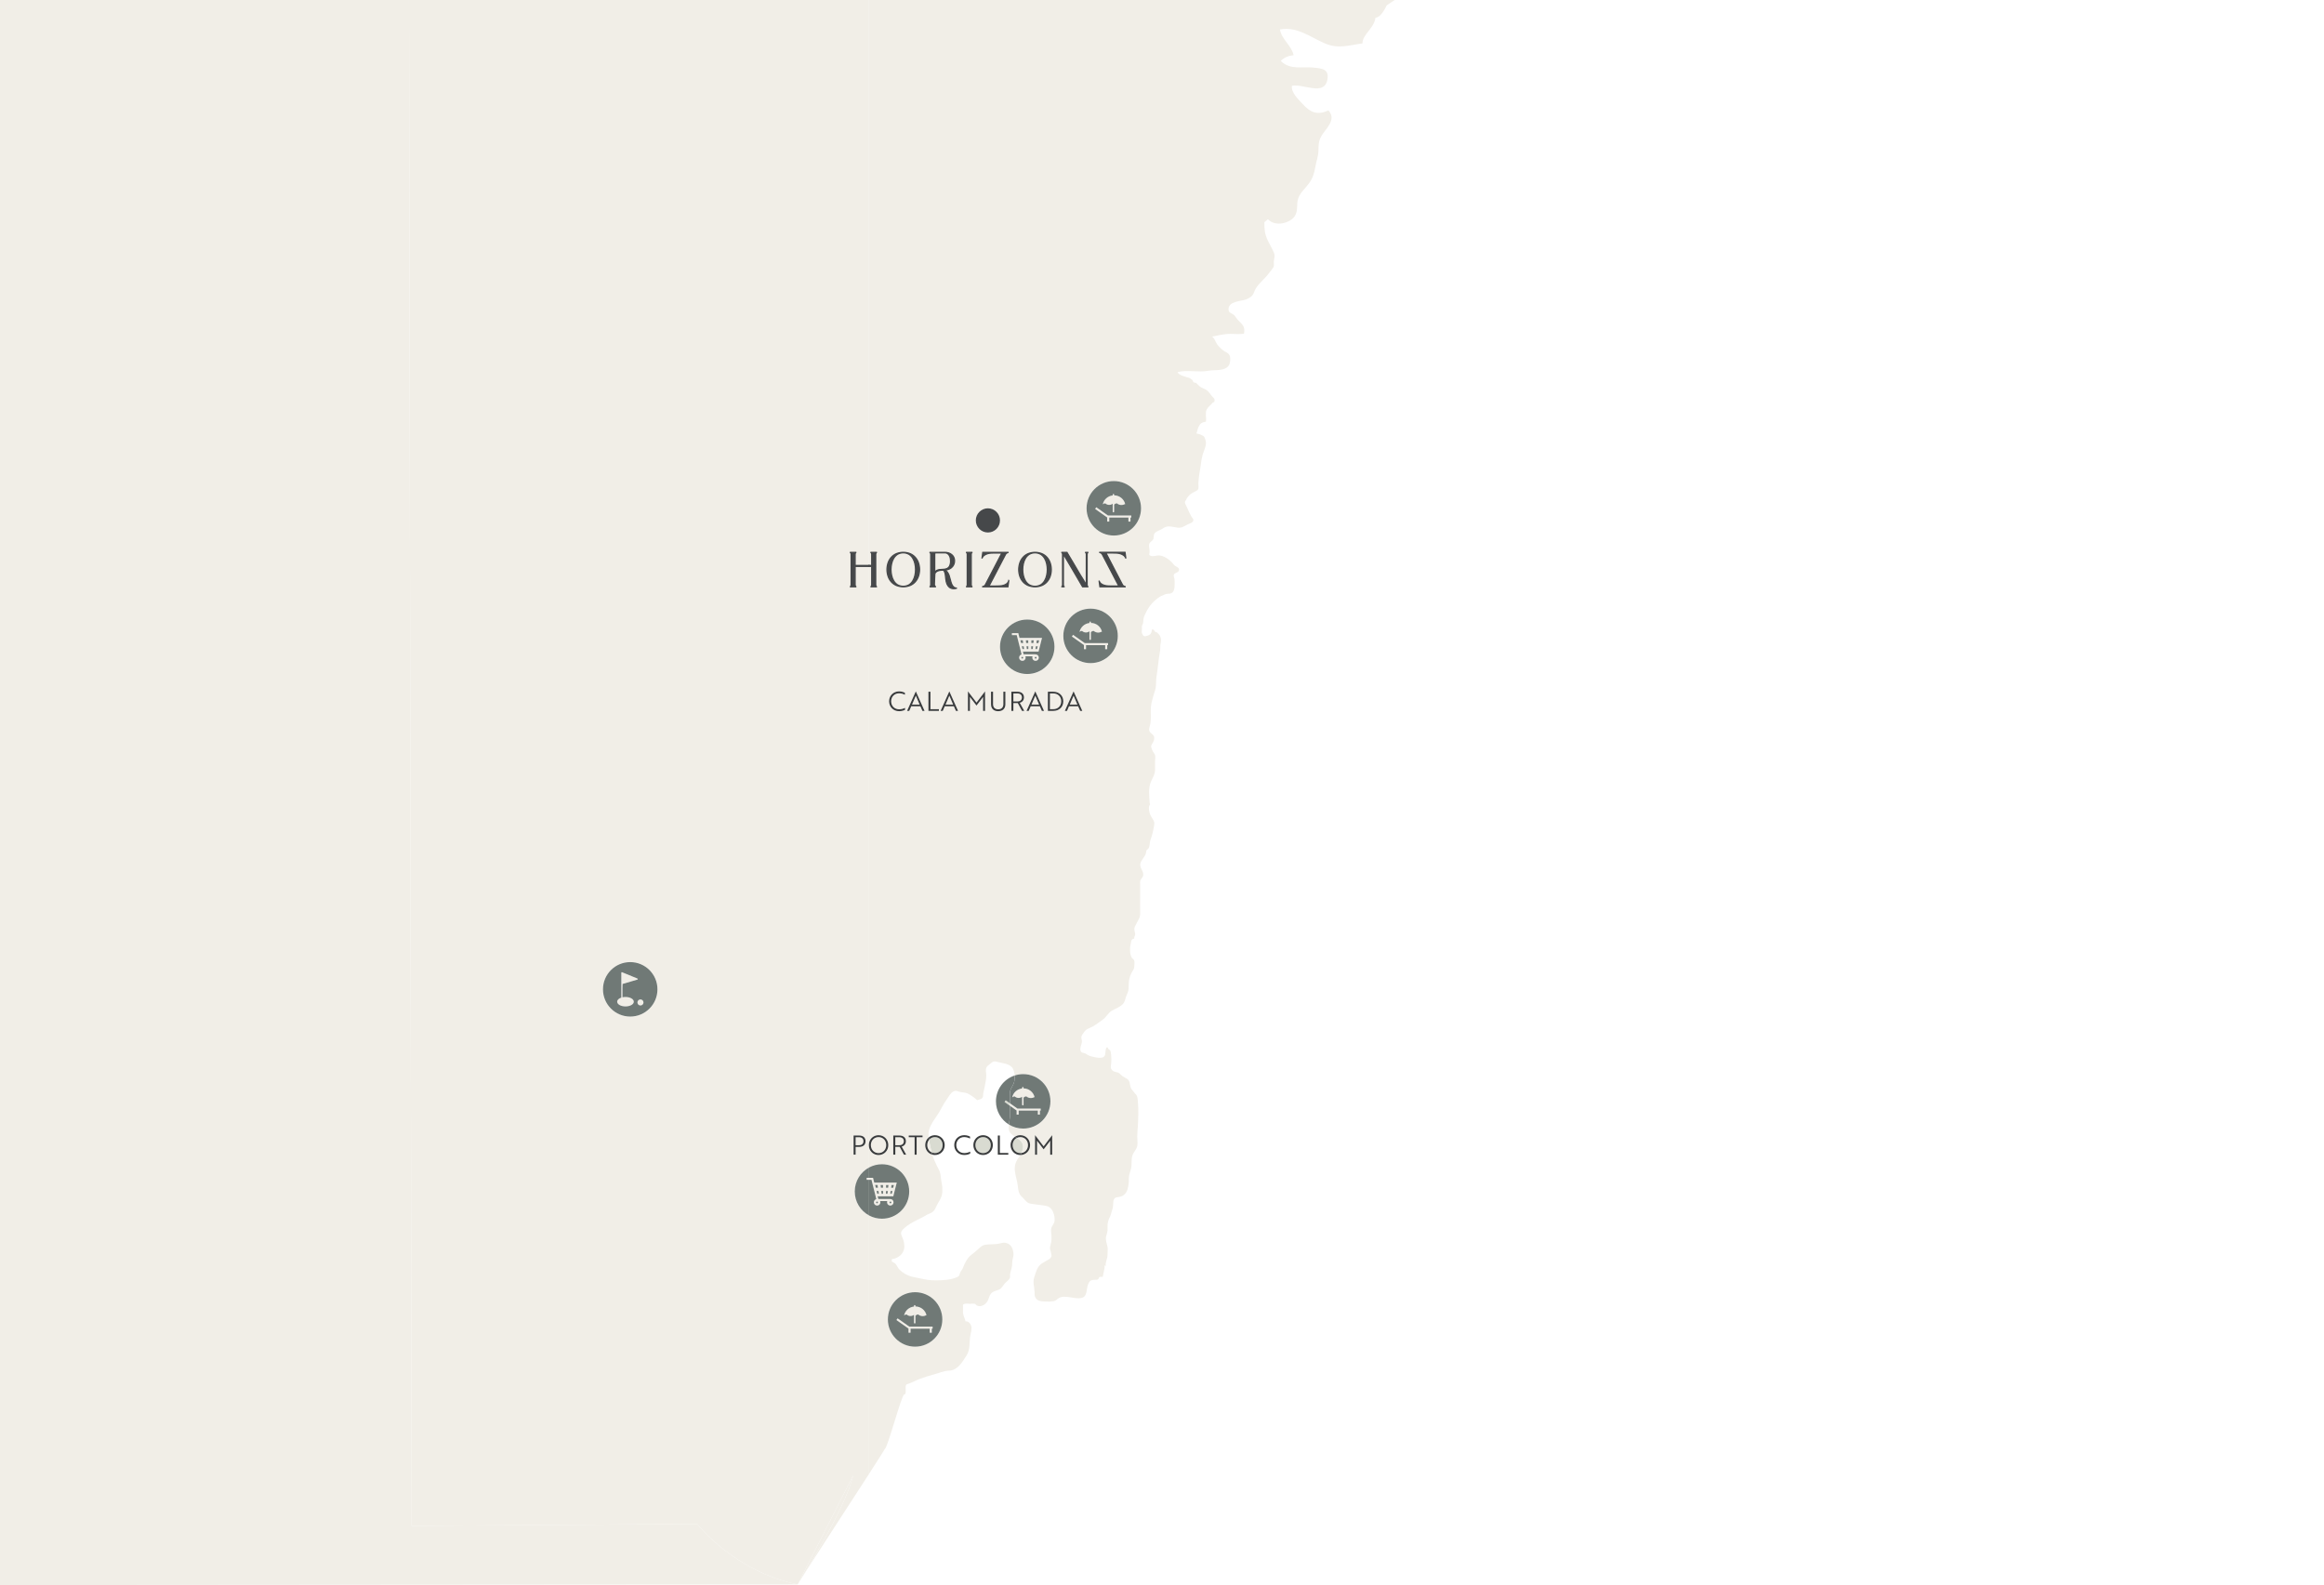 <?xml version="1.0" encoding="UTF-8"?><svg id="a" xmlns="http://www.w3.org/2000/svg" viewBox="0 0 1920 1309.5"><defs><style>.b{fill:#f1eee7;}.c,.d{fill:#46484a;}.e{fill:#d9dbd1;}.f{fill:none;}.g{fill:#393b3c;}.d{stroke:#46484a;}.h{fill:#707976;}</style></defs><rect class="f" width="1920" height="1309.5"/><path class="e" d="m829.91,910.39l4.5,3.18c-.02-.7-.04-1.4-.05-2.1l-3.47-2.46-.97,1.38Z"/><path class="e" d="m836.6,946.02c0,3.76,2.68,6.62,6.36,6.62.31,0,.61-.03.91-.07.58-1.13,1.05-2.29,1.26-3.45.84-4.69-1.79-6.96-5.01-9.08-2.14,1.05-3.52,3.28-3.52,5.97Z"/><path class="e" d="m805.85,946.02c0,3.76,2.68,6.62,6.36,6.62s6.34-2.86,6.34-6.62-2.64-6.62-6.34-6.62-6.36,2.86-6.36,6.62Z"/><path class="e" d="m778.77,946.02c0-3.76-2.64-6.62-6.34-6.62-2.04,0-3.77.88-4.91,2.31.47,3.15,1.25,6.37,1.85,9.14.1.4.23.8.34,1.2.81.38,1.73.59,2.72.59,3.7,0,6.34-2.86,6.34-6.62Z"/><path class="b" d="m659.2,1308.61c-.12.22-.2.35-.2.39l.2-.39Z"/><path class="b" d="m576,1259l-235.94,1.6L337.9,0H0v1309.5l659-.5c-53-11-83-50-83-50Z"/><path class="b" d="m919.28,416.13v6.58c0,.33.26.59.59.59s.59-.26.59-.59v-5.77c.56-.7,1.4-1.11,2.3-1.11,1.85,1.58,4.49,1.81,6.59.59.1.07.2.16.29.24-.92-4.33-4.75-7.43-9.18-7.43v-.59c0-.33-.26-.59-.59-.59s-.59.26-.59.59v.66h0c-4.04.41-7.35,3.38-8.21,7.35.56-.53,1.3-.83,2.07-.83,1.69,1.6,4.29,1.73,6.14.31Z"/><polygon class="b" points="905.74 419.06 904.76 420.43 914.74 427.49 914.74 430.9 916.43 430.9 916.43 427.58 932.27 427.58 932.27 430.9 933.95 430.9 933.95 427.58 934.64 427.58 934.64 425.9 915.4 425.9 905.74 419.06"/><polygon class="b" points="886.54 524.46 885.56 525.84 895.54 532.9 895.54 536.31 897.23 536.31 897.23 532.98 913.07 532.98 913.07 536.31 914.75 536.31 914.75 532.98 915.44 532.98 915.44 531.3 896.2 531.3 886.54 524.46"/><path class="b" d="m900.08,521.53v6.58c0,.33.26.59.59.59s.59-.26.59-.59v-5.77c.56-.7,1.4-1.11,2.3-1.11,1.85,1.58,4.49,1.81,6.59.59.1.07.2.16.29.24-.92-4.33-4.75-7.43-9.18-7.43v-.59c0-.33-.26-.59-.59-.59s-.59.26-.59.59v.66h0c-4.04.41-7.35,3.38-8.21,7.35.56-.53,1.3-.83,2.07-.83,1.69,1.6,4.29,1.73,6.14.31Z"/><path class="b" d="m847.2,479.85c.78,1.31,1.84,2.43,3.11,3.27,2.95,1.69,6.58,1.69,9.54,0,1.27-.84,2.34-1.96,3.12-3.27.81-1.38,1.4-2.89,1.73-4.46.72-3.19.72-6.5,0-9.69-.33-1.57-.92-3.08-1.73-4.46-.78-1.31-1.84-2.43-3.12-3.27-2.95-1.69-6.58-1.69-9.54,0-1.27.84-2.34,1.96-3.11,3.27-.82,1.38-1.4,2.89-1.73,4.46-.72,3.19-.72,6.5,0,9.69.33,1.57.91,3.08,1.73,4.46Z"/><path class="b" d="m870.08,572.87h-2.68v13.03h2.79c3.72,0,6.56-2.53,6.56-6.51s-2.86-6.51-6.67-6.51Z"/><path class="b" d="m839.89,917.45v3.41h1.69v-3.32h15.84v3.32h1.69v-3.32h.69v-1.68s-19.24,0-19.24,0l-6.19-4.38c.02.7.03,1.4.05,2.1l5.48,3.88Z"/><path class="b" d="m841.27,523.08h-5.27v1.62h4.01l3.99,15.96c-1.37.34-2.24,1.69-2,3.08.26,1.46,1.66,2.44,3.12,2.18.65-.11,1.24-.47,1.64-1,.6-.76.74-1.79.37-2.69h5.9c-.07.24-.12.48-.15.72-.03.25-.02.5.01.75.21,1.33,1.38,2.3,2.73,2.26,1.48-.04,2.65-1.28,2.61-2.76-.04-1.48-1.28-2.65-2.76-2.61h-9.82l-.57-2.29h12.94c.02-.08.05-.14.06-.2.75-3,1.5-5.99,2.25-8.99.17-.68.35-1.36.53-2.04v-.09s-18.61,0-18.61,0l-.98-3.9Zm14.35,19.57c.42,0,.75.34.75.75h0c0,.42-.34.76-.76.75,0,0,0,0,0,0h0s0,0,0,0c-.41,0-.75-.34-.75-.75,0-.42.34-.75.75-.75Zm-10.29.75h0c-.02.4-.34.72-.73.73-.42.01-.76-.31-.78-.73h0c0-.42.34-.76.76-.75.42,0,.75.34.75.76Zm11.19-14.41h1.98l-.32,1.26c-.08.3-.15.6-.23.9-.01.05-.07.12-.11.12-.53,0-1.06,0-1.61,0l.28-2.29Zm-.85,5.77c.03-.24.06-.48.1-.72,0-.05.05-.1.1-.11.48,0,.96,0,1.46,0l-.18.73c-.12.47-.24.95-.35,1.42v.02s0,0,0,0c-.02.09-.1.14-.19.12h-1.12c.06-.5.12-.98.18-1.46Zm-3.62-5.77h1.99l-.29,2.28h-1.7v-2.28Zm-.11,4.95h1.55c-.05.38-.09.76-.14,1.13-.04.34-.08.67-.13,1.01,0,.05-.07.14-.1.14-.39,0-.78,0-1.18,0v-2.29Zm-2.35,2.28h-1.26l-.29-2.28h1.55v2.28Zm-2.05-7.23h1.97v2.27s-.09.01-.14.01h-1.43c-.08,0-.14,0-.15-.11-.08-.71-.17-1.42-.26-2.13,0-.02,0-.03.01-.04Zm-1.49,7.24h-.67c-.13,0-.27,0-.4,0-.17.02-.25-.04-.29-.22-.15-.64-.32-1.28-.48-1.92-.01-.05-.02-.09-.02-.15h1.57l.29,2.29Zm-2.2-7.25c.35,0,.69,0,1.04,0,.05,0,.14.05.14.09.1.72.18,1.45.28,2.19h-1.72s-.57-2.28-.57-2.28h.84Z"/><path class="b" d="m883.8,582.09h6.29c-1.14-2.62-2.13-4.91-3.15-7.39-1.01,2.49-2,4.77-3.15,7.39Z"/><path class="b" d="m781.15,582.09h6.29c-1.14-2.62-2.13-4.91-3.15-7.39-1.01,2.49-2,4.77-3.15,7.39Z"/><path class="b" d="m845.13,949.12c-.2,1.16-.67,2.32-1.26,3.45,3.21-.43,5.43-3.11,5.43-6.56,0-3.76-2.64-6.62-6.34-6.62-1.04,0-2,.24-2.84.65,3.21,2.12,5.84,4.38,5.01,9.08Z"/><path class="b" d="m767.52,941.7c-.91,1.14-1.45,2.64-1.45,4.31,0,2.75,1.44,5.01,3.64,6.03-.11-.4-.24-.8-.34-1.2-.6-2.77-1.38-5.99-1.85-9.14Z"/><path class="b" d="m845.61,899.17v-.59c0-.33-.26-.59-.59-.59s-.59.26-.59.59v.66h0c-4.04.41-7.35,3.38-8.21,7.35.56-.53,1.3-.83,2.07-.83,1.69,1.6,4.29,1.73,6.14.31v6.58c0,.33.26.59.59.59s.59-.26.59-.59v-5.77c.56-.7,1.4-1.11,2.3-1.11,1.85,1.58,4.49,1.81,6.59.59.1.07.2.16.29.24-.92-4.33-4.75-7.43-9.18-7.43Z"/><path class="b" d="m723.99,990.65c-1.37.34-2.24,1.69-2,3.08.26,1.46,1.66,2.44,3.12,2.18.65-.11,1.24-.47,1.64-1,.6-.76.74-1.79.37-2.69h5.9c-.07.24-.12.48-.15.72-.03.25-.02.5.01.75.21,1.33,1.38,2.3,2.73,2.26,1.48-.04,2.65-1.28,2.61-2.76-.04-1.48-1.28-2.65-2.76-2.61h-9.82l-.57-2.29h12.94c.02-.08.05-.14.06-.2.75-3,1.5-5.99,2.25-8.99.17-.68.35-1.36.53-2.04v-.09s-18.61,0-18.61,0l-.98-3.9h-3.27v1.62h2l3.99,15.96Zm11.63,1.99c.42,0,.75.34.75.75h0c0,.42-.34.76-.76.75,0,0,0,0,0,0h0s0,0,0,0c-.41,0-.75-.34-.75-.75,0-.42.34-.75.75-.75Zm-10.29.75h0c-.02.4-.34.72-.73.73-.42.01-.76-.31-.78-.73h0c0-.42.34-.76.76-.75.42,0,.75.34.75.76Zm11.19-14.41h1.98l-.32,1.26c-.08.3-.15.6-.23.9-.01.05-.07.12-.11.12-.53,0-1.06,0-1.61,0l.28-2.29Zm-.85,5.77c.03-.24.06-.48.1-.72,0-.05.05-.1.1-.11.48,0,.96,0,1.46,0l-.18.73c-.12.47-.24.95-.35,1.42v.02s0,0,0,0c-.02.09-.1.14-.19.12h-1.12c.06-.5.12-.98.18-1.46Zm-3.62-5.77h1.99l-.29,2.28h-1.7v-2.28Zm-.11,4.95h1.55c-.05.38-.09.76-.14,1.13-.04.34-.08.67-.13,1.01,0,.05-.07.14-.1.14-.39,0-.78,0-1.18,0v-2.29Zm-2.35,2.28h-1.26l-.29-2.28h1.55v2.28Zm-2.05-7.23h1.97v2.27s-.09.01-.14.01h-1.43c-.08,0-.14,0-.15-.11-.08-.71-.17-1.42-.26-2.13,0-.02,0-.03.01-.04Zm-1.49,7.24h-.67c-.13,0-.27,0-.4,0-.17.02-.25-.04-.29-.22-.15-.64-.32-1.28-.48-1.92-.01-.05-.02-.09-.02-.15h1.57l.29,2.29Zm-2.2-7.25c.35,0,.69,0,1.04,0,.05,0,.14.05.14.09.1.72.18,1.45.28,2.19h-1.72s-.57-2.28-.57-2.28h.84Z"/><path class="b" d="m725.83,952.64c3.7,0,6.34-2.86,6.34-6.62s-2.64-6.62-6.34-6.62-6.36,2.86-6.36,6.62,2.68,6.62,6.36,6.62Z"/><path class="b" d="m844.27,576.17c0-2.05-1.41-3.3-3.76-3.3h-3.28v6.6h3.39c2.29,0,3.65-1.23,3.65-3.3Z"/><path class="b" d="m852.17,582.09h6.29c-1.14-2.62-2.13-4.91-3.15-7.39-1.01,2.49-2,4.77-3.15,7.39Z"/><polygon class="b" points="750.59 1101.02 752.28 1101.02 752.28 1097.7 768.11 1097.7 768.11 1101.02 769.8 1101.02 769.8 1097.7 770.49 1097.7 770.49 1096.01 751.25 1096.01 741.59 1089.17 740.61 1090.55 750.59 1097.61 750.59 1101.02"/><path class="b" d="m753.48,582.09h6.29c-1.14-2.62-2.13-4.91-3.15-7.39-1.01,2.49-2,4.77-3.15,7.39Z"/><path class="b" d="m782.28,469.73c.93-.41,1.7-1.11,2.19-2,.66-1.38.95-2.9.85-4.42,0-.75-.08-1.5-.23-2.23-.15-.76-.42-1.48-.81-2.15-.36-.64-.86-1.19-1.46-1.61-.65-.43-1.42-.64-2.19-.62h-8.07c-.21.38-.32.8-.31,1.23v15.69c.14-.96.7-1.81,1.54-2.31.8-.42,1.68-.68,2.58-.77.95-.1,1.95-.17,3-.19,1-.02,2-.22,2.92-.61Z"/><path class="b" d="m738.36,479.85c.78,1.31,1.84,2.43,3.11,3.27,2.95,1.69,6.58,1.69,9.54,0,1.27-.84,2.34-1.95,3.11-3.27.81-1.38,1.4-2.89,1.73-4.46.72-3.19.72-6.5,0-9.69-.33-1.57-.92-3.08-1.73-4.46-.78-1.31-1.84-2.43-3.11-3.27-2.95-1.69-6.58-1.69-9.54,0-1.27.84-2.34,1.96-3.11,3.27-.82,1.38-1.4,2.89-1.73,4.46-.72,3.19-.72,6.5,0,9.69.33,1.57.92,3.08,1.73,4.46Z"/><path class="b" d="m746.71,942.8c0-2.05-1.41-3.3-3.76-3.3h-3.28v6.6h3.39c2.29,0,3.65-1.23,3.65-3.3Z"/><path class="b" d="m755.13,1086.24v6.58c0,.33.26.59.59.59s.59-.26.59-.59v-5.77c.56-.7,1.4-1.11,2.3-1.11,1.85,1.58,4.49,1.81,6.59.59.1.07.2.16.29.24-.92-4.33-4.75-7.43-9.18-7.43v-.59c0-.33-.26-.59-.59-.59s-.59.26-.59.59v.67h0c-4.04.41-7.35,3.38-8.21,7.35.56-.53,1.3-.83,2.07-.83,1.69,1.6,4.29,1.73,6.14.31Z"/><path class="b" d="m718,0v467.16h2.17v-9.23c0-.35-.08-.69-.23-1-.15-.31-.43-.53-.77-.62h5.31c-.35.06-.66.29-.81.62-.13.32-.2.66-.19,1v25.23c0,.34.06.68.19,1,.15.33.45.56.81.61h-5.31c.35-.06.66-.29.81-.61.13-.32.2-.66.19-1v-15.23h-2.17v476.19c.82-3.61,3.92-6.29,7.83-6.29,4.55,0,8.05,3.61,8.05,8.19s-3.45,8.18-8.05,8.18c-3.91,0-7.02-2.63-7.83-6.26v16.57c3.17-1.71,6.8-2.68,10.66-2.68,12.43,0,22.5,10.07,22.5,22.5s-10.07,22.5-22.5,22.5c-3.86,0-7.48-.97-10.66-2.68v213.44c7.7-11.94,12.99-20.25,13-20.59,2.23-.35,13.79-44.79,16.07-44.98,2.7-.23-.34-7.72,2.29-8.44,3.45-.95,6.57-2.91,9.91-4.18,4.02-1.54,8.11-2.85,12.28-3.92,4.16-1.06,8.12-3.02,12.39-3.11,7.1-.15,11.02-6.94,14.61-12.58,3.19-5.01,2.12-10.82,3.09-16.34.44-2.52,1.41-5.24.77-7.94-.43-1.79-2.28-4.18-4.71-3.86-.6-2.81-2.12-4.85-2.09-7.74.01-1.27,0-2.54,0-3.81.01-2.17-.45-2.4,1.51-2.99,1.11-.34,3,.06,4.23.04,1.23-.16,2.48-.19,3.72-.1,1.04.31,1.32,1.24,2.19,1.6,3.71,1.52,7.69-1.28,9.1-4.76.91-2.24,1.35-4.74,3.53-6.27,1.97-1.38,4.99-1.54,6.83-3.07,1.49-1.23,2.39-3.26,3.82-4.69,1.08-1.08,3.15-2.54,3.76-4.01.41-1,.03-2.54.25-3.62.72-3.47,1.78-5.22,1.72-9.02-.04-2.75,1.26-4.97,1.02-7.66-.4-4.36-2.11-8.11-6.93-8.87-1.68-.27-4.54.76-5.91.94-3.34.46-6.77.25-10.09.68-1.77.22-3.41,1.03-4.66,2.3-2.48,2.06-4.74,4.29-7.35,6.2-3.08,2.26-5.65,7.3-6.74,10.57-.5,1.48-1.59,2.32-2.26,3.82-.91,2.05-.26,2.68-2.17,3.66-5,2.54-12.08,2.92-17.68,2.91-2.53.05-5.07-.12-7.57-.49-4.41-.73-8.56-1.72-12.83-2.61-3.7-1.01-7.08-2.94-9.82-5.61-1.39-1.38-1.96-2.96-3-4.42-.85-1.2-1.48-1.24-2.65-1.96-.29-.18-.59-.35-.88-.52.03-1.17.06-1.86.07-1.95,2.81-.24,5.44-1.47,7.43-3.47,2.13-2.2,3.17-5.23,2.83-8.27-.14-3.03-1.26-5.33-2.35-8.1-1.01-2.58.62-4.2,2.69-6.02,5.56-4.89,12.68-7.21,18.75-10.96,1-.51,2.02-.96,3.07-1.35,3.31-1.58,3.88-5.06,5.67-8.02,2.22-3.68,3.62-5.96,3.62-10.33.1-2.11-.07-4.23-.51-6.3-.66-2.64-.65-5.15-1.16-7.78-.47-2.46-1.93-4.47-2.95-6.69-1.46-2.89-2.69-5.9-3.66-8.99-3.45-.94-5.86-4.06-5.86-7.89,0-2.56,1.11-4.83,2.89-6.33-.11-1.11-.17-2.21-.15-3.24.09-4.34,2.99-9.09,5.46-12.55,2.27-3.16,4.28-6.49,6.03-9.96,1.01-1.91,2.16-3.74,3.43-5.48,1.5-2.19,3.14-5.46,5.61-6.74,2.31-1.19,3.19-.11,5.6.39,2.92.61,4.9.32,7.44,1.94,2.37,1.36,4.58,2.99,6.58,4.85,1.32-.47,3.45-.76,4.36-1.92.79-1,.48-2.78.69-3.94.23-1.31.68-2.54.89-3.86.58-3.55,1.71-7.35,1.62-10.97-.05-1.9-.69-3.88-.09-5.77.56-1.76,1.81-2.32,3.14-3.45,2.94-2.49,3.18-2.51,7.06-1.51,3.56.92,8.07,1.23,10.86,3.98,1.53,1.51,2.26,4.31,2.43,7.07,2.23-.74,4.62-1.15,7.1-1.15,12.43,0,22.5,10.07,22.5,22.5s-10.07,22.5-22.5,22.5c-4.33,0-8.37-1.23-11.8-3.34-.12,1.18-.18,2.37-.09,3.62.19,2.49,1.62,4.05,3.75,5.48.48.33.97.64,1.45.95,1.24-.79,2.71-1.25,4.33-1.25,4.55,0,8.05,3.61,8.05,8.19s-3.45,8.18-8.05,8.18c0,0,0,0-.01,0-.64,1.03-1.32,2.02-1.93,2.91-2.11,2.93-3.03,6.55-2.57,10.12.34,3.93,1.77,7.67,2.27,11.57.31,2.41.49,5.01,1.49,7.27.72,1.62,1.97,2.54,3.17,3.76.96,1.14,1.98,2.22,3.06,3.24,2.08,1.6,4.37,1.45,6.8,1.87,1.62.28,3.24.35,4.9.62s4.55.55,5.95,1.22c3.73,1.81,5.37,7.3,5.18,11.31-.17,3.52-3.06,4.72-2.95,8.36.09,3.34.71,6.25.12,9.71-.26,1.52-1.08,3.68-1.02,5.13.06,1.33.81,2.53.91,3.92.06.8.19,1.58.39,2.36-.35,1.3-1.25,2.37-2.46,2.95-1.85,1.21-3.96,2.14-5.76,3.4-3.62,2.52-4.71,7.02-6.04,11.14-1.41,4.4.06,7.83.24,12.1.08,2.06-.2,3.47.95,5.21,1.64,2.5,4.39,2.72,7.52,2.82,2.43.2,4.88.12,7.3-.24,2.33-.49,2.68-1.78,4.54-2.73,5.37-2.74,12.88,1.43,18.67-.02,4.96-1.23,3.56-7.62,5.36-11.47,1.04-2.22,1.33-2.92,4.15-3.4,2.22-.38,4.18.78,4.78-2.06.24-.08.45-.23.61-.44h2.46l1.47-7.36v-2.45c.27.73.62.94,1.04.64-.52-2.99,1.44-5.84,1.41-8.87-.03-2.06.37-4.48.04-6.49-.51-3.02-1.93-5.8-1.18-9,.53-1.56.92-3.16,1.18-4.78.15-2.26-.26-4.59.32-6.82.25-1.11.6-2.2,1.04-3.25.62-1.02,1.09-2.12,1.4-3.26.39-1.71,1.05-3.36,1.5-5.06.61-2.29.04-5.19.99-7.25.71-1.54,1.69-1.65,3.51-1.94,2.11-.34,3.42-.61,5.05-2.05,2.66-2.34,3.12-5.66,3.6-9.04.29-2.07,0-4.17.34-6.23.34-2.11,1.18-4.13,1.66-6.2.82-3.55.03-7.16,1.08-10.7.86-2.92,3.6-5.18,4.09-8.19.39-2.4-.04-5.43-.05-7.83-.01-2.58.3-5.06.45-7.63.39-6.96.75-14.05.07-20.86-.05-1.3-.2-2.6-.46-3.88-.52-1.83-1-1.9-2.1-3.22-.69-.83-1.08-1.52-1.9-2.38-1.96-2.09-1.76-3.81-2.35-6.34-.76-3.22-3.19-3.58-5.51-5.09-1.21-.79-2.21-2.15-3.41-2.87-1.6-.95-3.43-.64-4.96-1.86-2.36-1.87-1.63-3.5-1.4-5.91.27-2.47.27-4.96-.02-7.42-.05-1.18-.29-2.35-.7-3.46-.2-.37-1.07-.59-1.31-.9-.46-.61-.79-1.26-1.19-1.9-2.05,1.22-.98,5.34-2.16,7.28-1.83,3.01-8.15,1.05-10.83.49-1.69-.42-3.28-1.18-4.67-2.23-.91-.57-3.07-.73-3.64-1.3-2.1-2.09,0-5.91.37-8.23.23-1.51-.58-2.85-.43-4.31s1.22-2.49,1.96-3.67c2.1-3.32,4.53-3.33,7.75-5.19,2.78-1.6,5.44-3.69,8.06-5.57,2.83-2.03,4.21-5.29,7.15-7.13,3.19-2,7.82-3.34,10.14-6.61.75-1.42,1.3-2.93,1.63-4.5.54-1.92,1.76-3.89,2.11-5.78.45-2.41.2-4.92.44-7.36.38-3.1,1.43-6.08,3.09-8.73.89-1.48,1.22-1.87,1.33-3.52.09-1.39.51-4.06-.11-5.36-.42-.89-1.45-1.35-1.99-2.21-.97-1.9-1.42-4.02-1.33-6.15-.08-1.99.16-3.97.69-5.89.37-1.32.06-2.07,1.11-3.01.44-.4,1.18-.3,1.57-.75.28-.31-.05-.88.14-1.27.77-1.62.92-2.06.47-3.66-.68-2.41-.71-3.87.66-6.14,1.06-1.74,1.59-3.33,2.61-5.02.81-1.46,1.19-3.12,1.08-4.79-.09-5.13,0-10.27,0-15.39,0-2.8.06-5.61,0-8.41-.1-.91-.09-1.82.03-2.73.33-1.57,1.53-2.34,2.15-3.67,1.75-3.74-2.75-6.81-2.06-10.48.6-3.22,3.62-5.54,4.59-8.61.09-.81.23-1.61.43-2.4.43-.93,1.21-1.02,1.72-1.77,1.17-1.74.94-4.8,1.61-6.9,1.3-3.58,2.26-7.27,2.88-11.03.26-2.03.78-3.25-.31-5.25-1.11-2.03-2.6-3.76-3.2-6.06-.42-1.61-.91-4.16-.42-5.81.12-.42.68-.95.73-1.32.09-.62-.28-.79-.31-1.37-.3-6.12-1.34-12.02,1.3-17.9,1.4-3.13,3.12-5.6,3.16-9.08.02-2.35,0-4.71,0-7.06,0-1.5.42-3.79.01-5.29-.38-1.42-1.71-2.47-2.3-4.18-.83-2.43-1.54-2.95-.18-5.11,1.13-1.8,1.99-3.22,1.75-5.39-.25-2.25-2.15-2.76-3.38-4.32-1.73-2.2-.14-4.52.23-6.91.3-1.91.44-3.84.42-5.77-.02-2.88-.16-5.82.1-8.69.27-2.97,1.2-5.51,1.89-8.37.51-2.1,1.43-4.17,1.87-6.24.67-3.14.28-6.54.78-9.72,1.13-7.12,1.66-14.22,2.94-21.3.31-1.72.13-3.4.31-5.09.17-1.62.67-3.12.47-4.81-.33-2.76-1.6-4.03-3.56-5.65-.33-.28-.79.17-1.08-.15-.26-.29-.37-.76-.66-1.03-.7-.66-.82-1.12-2.01-1.28-.68,3.01-.86,4.49-3.99,5.33-1.38.37-2.2.81-3.35-.08-.07-.05-1.04-1.88-1.12-2.08-.3-.78.04-2.43.04-3.32-.07-.79-.07-1.58-.02-2.37.14-.9.62-1.27.79-1.9.48-1.83.28-3.7.83-5.58.37-1.04.82-2.06,1.35-3.03,2.6-5.94,6.98-10.92,12.53-14.26,1-.5,2.02-.95,3.07-1.34,1.73-.8,2.52-.54,4.58-.85,3.53-.53,3.89-4.5,3.87-7.6.08-1.58.03-3.16-.15-4.72-.15-.89-.81-2.1-.56-3.02.57-2.06,3.54-1.71,4.19-3.58.7-2-.82-2.76-2.32-3.55-1.73-.91-2.04-1.89-3.37-3.29-2.59-2.73-6.84-5.59-10.72-5.77-2.18-.1-4.86,1.25-6.97.26-1.58-.74-.99-1.3-.8-2.64.29-2.11-.6-4.13-.41-6.25.2-2.26,1.67-2.56,2.97-4.01,1.51-1.68.29-4,1.67-5.69,1.55-1.9,4.97-2.57,6.93-4.06,3.7-2.8,7.86-1.13,12.04-.55,3.13.43,5.45-1.17,7.98-2.52,1.51-.8,4.63-1.45,5.01-3.42.24-1.25-.81-1.81-1.54-3.1-1.22-2.16-2.31-4.39-3.26-6.69-.56-1.36-1.39-2.66-1.87-3.99-.65-1.81-.24-1.46.41-2.89,1.17-2.68,3.21-4.9,5.78-6.29,1.1-.68,3.4-1.53,4.17-2.43,1.06-1.24.29-4.04.45-5.7.17-2.88.5-5.75.99-8.6,1.05-4.99,1.18-10.21,2.68-15.11,1.11-3.66,3.48-7.57,2.2-11.69-1.18-3.79-1.66-3.21-4.63-4.68l-2.95-.74c.85-1.54.97-3.54,1.75-5.2,1.44-3.07,2.55-3.84,6.2-4.55.5-3.08-.8-7.06.57-9.89,1.04-2.16,3.26-3.57,4.73-5.45,1.08-1.39,1.71.23,1.86-2.34.1-1.64-1.59-2.48-2.4-3.57-1.27-1.69-2.64-3.8-4.39-4.91-2-1.27-3.6-1.49-5.37-2.83-1.06-.8-2.12-2.13-3.21-3.04-.79.05-1.58-.16-2.23-.6-.12-.67-.4-1.3-.81-1.83-2.32-1.9-3.05-1.78-5.74-2.6-1.97-.61-5.81-1.79-6.43-3.83,7.94-2.1,17.41.45,25.64-1.15,5.26-1.02,13.12.69,16.67-4.37,1.09-1.56,1.51-5.49.98-7.38-.89-3.2-3.3-3.17-5.77-5.19-1.85-1.38-3.49-3.03-4.86-4.88-1.5-2.19-1.81-4.63-4.15-6.4,5.24-1,10-2.28,15.34-2.23,3.51.03,7.47.36,10.99-.11,1.14-6.59-1.39-7.36-5.33-11.73-.89-.98-1.9-2.84-2.79-3.64-1.89-1.7-4.67-1.63-4.64-4.91.06-6.71,10.1-6.45,14.38-8.04,1.81-.68,3.49-1.67,4.95-2.94,1.65-1.8,1.82-3.8,3.09-5.95,2.81-4.74,7.73-8.32,10.96-12.81,1.31-1.55,2.54-3.16,3.68-4.83.79-1.58.23-3.18.37-4.91.22-2.87,1.24-4.28.02-7.25-1.38-3.35-3.45-6.7-5.01-10.01-2.55-5.42-2.85-9.06-2.84-15.13l2.95-2.46c6.25,6.73,18.57,3.04,22.18-2.54,3.09-4.78,1.08-9.42,2.86-14.69,1.62-4.78,5.92-8.32,8.77-12.23,3.33-4.56,4.47-8.5,5.45-14.25.82-4.84,2.28-7.57,2.45-12.76.18-5.19.01-7.87,2.47-12.26,3.32-5.92,12.99-13.29,5.8-21.18-9.29,4.33-15.1,1.56-21.25-5.24-3.47-3.84-9.63-9.28-8.91-15.07,9.7-1.87,26.72,8.76,29.3-5.09,1.63-8.74-4.34-9.22-11.34-9.95-9.89-1.02-19.25,2.26-27.21-5.52,2.85-2.81,6.65-4.47,10.65-4.65-1.67-8.19-9.73-12.68-11.28-21.3,13.81-2.69,24.45,5.92,36.8,11.35,11.38,5,19.72,1.67,31.38.14-.15-7.33,9.77-12.6,10.71-21.24,4.17-.1,7.72-6.92,9.34-10.24h0s6.57-4.37,6.57-4.37h-434.22Zm38.02,1067.54c12.43,0,22.5,10.07,22.5,22.5s-10.07,22.5-22.5,22.5-22.5-10.07-22.5-22.5,10.07-22.5,22.5-22.5Zm-22.31-591.39c-1.23-3.64-1.23-7.59,0-11.23.57-1.67,1.48-3.22,2.65-4.54,1.18-1.3,2.62-2.32,4.23-3,3.63-1.44,7.68-1.44,11.31,0,1.61.68,3.06,1.7,4.23,3,1.18,1.32,2.08,2.86,2.66,4.54,1.23,3.64,1.23,7.59,0,11.23-.57,1.67-1.48,3.22-2.66,4.54-1.17,1.3-2.62,2.32-4.23,3-3.63,1.43-7.67,1.43-11.31,0-1.61-.68-3.06-1.7-4.23-3-1.18-1.32-2.08-2.86-2.65-4.54Zm.82,103.23c0-4.62,3.52-8.19,8.27-8.19,2.29,0,4.03.75,4.8,1.19v1.61c-1.14-.59-2.82-1.23-4.8-1.23-3.85,0-6.58,2.86-6.58,6.62s2.73,6.62,6.58,6.62c2.07,0,3.76-.64,4.91-1.21v1.61c-.77.44-2.53,1.17-4.91,1.17-4.75,0-8.27-3.54-8.27-8.18Zm12.24,374.55l-3.5-6.45h-3.61v6.45h-1.67v-15.84h5.02c3.34,0,5.39,1.76,5.39,4.71,0,2.4-1.5,3.96-3.48,4.44l3.72,6.69h-1.87Zm15.4-14.43h-4.88v14.43h-1.67v-14.43h-4.86v-1.41h11.42v1.41Zm-.1-352.2l-1.69-3.83h-7.55l-1.65,3.83h-1.78l7.2-16.11h.04l7.2,16.11h-1.76Zm13.6,0h-8.65v-15.84h1.67v14.43h6.98v1.41Zm-.93-115.61c-.61.24-1.17.59-1.66,1.04-.46.43-.74,1.02-.77,1.65-.1,1.49-.16,2.95-.19,4.39-.03,1.44-.09,2.9-.19,4.38.1.35.24.69.42,1,.19.32.52.54.88.61h-5.31c.35-.06.66-.29.81-.61.13-.32.2-.66.19-1v-25.23c0-.35-.08-.69-.23-1-.15-.31-.43-.53-.77-.62h12.69c1.03,0,2.05.15,3.04.46.92.29,1.78.75,2.54,1.35.74.59,1.35,1.34,1.77,2.19.45.93.67,1.96.65,3,.02,1.14-.23,2.28-.73,3.31-.46.94-1.12,1.76-1.92,2.42-.83.66-1.79,1.16-2.81,1.46-1.1.34-2.24.48-3.39.42,1.08.15,2.07.7,2.77,1.54.69.86,1.22,1.84,1.58,2.89.4,1.15.73,2.32,1,3.5.26,1.15.59,2.28,1,3.38.35.97.9,1.85,1.62,2.58.75.72,1.77,1.09,2.81,1.04-.73.31-1.52.47-2.31.46-1.39.09-2.76-.3-3.88-1.12-.91-.76-1.61-1.74-2.04-2.85-.47-1.18-.77-2.42-.89-3.69-.13-1.31-.27-2.54-.42-3.69-.11-.98-.35-1.94-.73-2.85-.25-.69-.92-1.14-1.65-1.11-.62,0-1.23.06-1.85.15-.7.1-1.38.28-2.04.54Zm15.01,115.61l-1.69-3.83h-7.55l-1.65,3.83h-1.78l7.2-16.11h.04l7.2,16.11h-1.76Zm87.87-130.38c-.15-.31-.44-.53-.77-.62h4.62c1.85,3.08,3.68,6.15,5.5,9.23s3.63,6.15,5.42,9.23c.77,1.33,1.68,2.78,2.73,4.35.97,1.41,1.74,2.95,2.27,4.58l.08-.54v-25.23c0-.35-.08-.69-.23-1-.15-.31-.44-.53-.77-.62h2.69c-.36.06-.66.29-.81.62-.13.32-.2.66-.19,1v25.23c0,.34.06.68.19,1,.15.33.45.56.81.61h-4.77c-2.61-4.51-5.24-9.01-7.88-13.5-2.64-4.49-5.3-8.99-7.96-13.5v25.38c0,.34.06.68.19,1,.15.33.45.56.81.61h-2.69c.35-.06.66-.29.81-.61.13-.32.19-.66.19-1v-25.23c0-.35-.07-.69-.23-1Zm-35.07,8c.57-1.67,1.48-3.22,2.65-4.54,1.17-1.3,2.62-2.32,4.23-3,3.63-1.44,7.68-1.44,11.31,0,1.61.68,3.05,1.7,4.23,3,1.18,1.32,2.08,2.86,2.65,4.54,1.23,3.64,1.23,7.59,0,11.23-.57,1.67-1.48,3.22-2.65,4.54-1.17,1.3-2.62,2.32-4.23,3-3.63,1.43-7.67,1.43-11.31,0-1.61-.68-3.06-1.7-4.23-3-1.18-1.32-2.08-2.86-2.65-4.54-1.23-3.64-1.23-7.59,0-11.23Zm-26.38-45c5.52,0,10,4.48,10,10s-4.48,10-10,10-10-4.48-10-10,4.48-10,10-10Zm-17.31,37c-.15-.31-.43-.53-.77-.62h5.31c-.35.06-.66.29-.81.62-.13.32-.2.66-.19,1v25.23c0,.34.06.68.19,1,.15.33.45.56.81.61h-5.31c.35-.06.66-.29.81-.61.13-.32.2-.66.19-1v-25.23c0-.35-.08-.69-.23-1Zm14.94,130.38h-1.63v-10.14c0-.48,0-.97.02-1.47-.22.35-.57.81-.86,1.23l-4.6,5.96-5.02-6.58-.44-.62c.02.51.02.99.02,1.47v10.14h-1.63v-16.11h.02l7.04,9.24,7.04-9.24h.02v16.11Zm-2.41-102.53c.52-.11,1.03-.29,1.5-.54.47-.24.86-.62,1.11-1.08l13.69-26.31h-5.77c-.97,0-2,.03-3.08.08-1.06.05-2.1.23-3.11.54-.98.3-1.91.77-2.73,1.38-.84.64-1.46,1.53-1.77,2.54l.69-5.08h21.3c-.5.1-.98.28-1.42.54-.44.26-.8.63-1.04,1.08l-13.69,26.23h5.62c.97,0,2.01-.03,3.12-.08,1.07-.05,2.12-.21,3.15-.5.97-.27,1.88-.71,2.69-1.31.84-.65,1.44-1.55,1.73-2.58l-.69,5.08h-21.31Zm19.21,97.08c0,3.59-2.22,5.72-5.94,5.72s-5.92-2.13-5.92-5.72v-10.38h1.67v10.3c0,2.66,1.58,4.25,4.25,4.25s4.27-1.58,4.27-4.25v-10.3h1.67v10.38Zm13.73,5.46l-3.5-6.45h-3.61v6.45h-1.67v-15.84h5.02c3.34,0,5.39,1.76,5.39,4.71,0,2.4-1.5,3.96-3.48,4.44l3.72,6.69h-1.87Zm16.43,0l-1.69-3.83h-7.55l-1.65,3.83h-1.78l7.2-16.11h.04l7.2,16.11h-1.76Zm-12.11-30.47c-12.43,0-22.5-10.07-22.5-22.5s10.07-22.5,22.5-22.5,22.5,10.07,22.5,22.5-10.07,22.5-22.5,22.5Zm20.59,397.11h-1.63v-10.14c0-.48,0-.97.02-1.47-.22.35-.57.81-.86,1.23l-4.6,5.96-5.02-6.58-.44-.62c.02.51.02.99.02,1.47v10.14h-1.63v-16.11h.02l7.04,9.24,7.04-9.24h.02v16.11Zm.93-366.63h-4.47v-15.84h4.38c4.73,0,8.36,3.04,8.36,7.92s-3.59,7.92-8.27,7.92Zm22.22,0l-1.69-3.83h-7.55l-1.65,3.83h-1.78l7.2-16.11h.04l7.2,16.11h-1.76Zm8.57-39.47c-12.43,0-22.5-10.07-22.5-22.5s10.07-22.5,22.5-22.5,22.5,10.07,22.5,22.5-10.07,22.5-22.5,22.5Zm27.41-88.98c-.82-.62-1.75-1.09-2.73-1.39-1.01-.31-2.06-.49-3.11-.54-1.08-.05-2.1-.08-3.08-.08h-5.77l13.69,26.31c.26.46.65.84,1.12,1.08.47.25.98.43,1.5.54h-21.31l-.69-5.08c.29,1.02.89,1.93,1.73,2.58.81.6,1.72,1.04,2.69,1.31,1.03.29,2.09.46,3.16.5,1.1.05,2.14.08,3.11.08h5.62l-13.69-26.23c-.24-.45-.6-.82-1.04-1.08-.44-.26-.92-.44-1.42-.54h21.31l.69,5.08c-.31-1.01-.93-1.9-1.77-2.54Zm-8.21-16.42c-12.43,0-22.5-10.07-22.5-22.5s10.07-22.5,22.5-22.5,22.5,10.07,22.5,22.5-10.07,22.5-22.5,22.5Z"/><path class="b" d="m706.16,984.33c0-8.57,4.79-16.02,11.84-19.82v-16.57c-.14-.61-.22-1.26-.22-1.92s.08-1.29.22-1.9v-476.19h-11.52v15.23c0,.34.06.68.19,1,.15.33.45.56.81.61h-5.31c.35-.06.66-.29.81-.61.13-.32.2-.66.19-1v-25.23c0-.35-.07-.69-.23-1-.15-.31-.44-.53-.77-.62h5.31c-.35.06-.66.29-.81.62-.13.32-.19.66-.19,1v9.23h11.52V0h-380.1l2.16,1260.6,235.94-1.6s30,39,83,50c0-.03.07-.17.2-.4l45.8-90c-7.41,29.83-42.82,84.78-45.8,90v.02c2.92-5.11,38.91-60.19,58.8-91.02v-213.44c-7.05-3.8-11.84-11.25-11.84-19.82Zm-185.5-144.5c-12.43,0-22.5-10.07-22.5-22.5s10.07-22.5,22.5-22.5,22.5,10.07,22.5,22.5-10.07,22.5-22.5,22.5Zm184.54,98.27h4.6c3.28,0,5.28,1.76,5.28,4.71s-2,4.71-5.28,4.71h-2.93v6.42h-1.67v-15.84Z"/><path class="b" d="m659,1309s.07-.17.2-.39v-.02c-.12.23-.2.37-.2.4Z"/><path class="b" d="m659.2,1308.6c2.98-5.22,38.39-60.17,45.8-90l-45.8,90Z"/><path class="b" d="m713.36,942.8c0-2.05-1.34-3.3-3.63-3.3h-2.86v6.6h2.97c2.22,0,3.52-1.23,3.52-3.3Z"/><path class="b" d="m514.37,812.83c.05,0,.1,0,.15,0l12.07-3.54c.14-.04.24-.14.3-.27.1-.24-.01-.51-.25-.61l-12.69-5.21c-.06-.02-.12-.04-.18-.04-.26,0-.46.21-.46.47v20.53c-2.06.66-3.42,1.92-3.42,3.38,0,2.18,3.01,3.89,6.86,3.89s6.86-1.71,6.86-3.89-3.01-3.89-6.86-3.89h0c-.84,0-1.68.09-2.5.26v-7.95l.13-3.14Z"/><rect class="b" x="715.99" y="973.08" width="2.01" height="1.62"/><path class="b" d="m529.1,825.67c-1.38,0-2.5,1.12-2.5,2.5,0,1.38,1.12,2.5,2.5,2.5.66,0,1.3-.26,1.76-.73h0c.98-.98.98-2.56,0-3.53-.47-.47-1.11-.74-1.78-.74Z"/><path class="d" d="m740.59,483.69c3.63,1.43,7.67,1.43,11.31,0,1.61-.68,3.06-1.7,4.23-3,1.18-1.32,2.08-2.86,2.66-4.54,1.23-3.64,1.23-7.59,0-11.23-.58-1.67-1.48-3.22-2.66-4.54-1.17-1.3-2.62-2.32-4.23-3-3.63-1.44-7.68-1.44-11.31,0-1.61.68-3.05,1.7-4.23,3-1.18,1.32-2.08,2.86-2.65,4.54-1.23,3.64-1.23,7.59,0,11.23.57,1.67,1.47,3.22,2.65,4.54,1.17,1.3,2.62,2.32,4.23,3Zm-3.96-18c.33-1.57.92-3.08,1.73-4.46.78-1.31,1.84-2.43,3.11-3.27,2.95-1.69,6.58-1.69,9.54,0,1.27.84,2.34,1.96,3.11,3.27.81,1.38,1.4,2.89,1.73,4.46.72,3.19.72,6.5,0,9.69-.33,1.57-.92,3.08-1.73,4.46-.78,1.31-1.84,2.43-3.11,3.27-2.95,1.69-6.58,1.69-9.54,0-1.27-.84-2.34-1.95-3.11-3.27-.82-1.38-1.4-2.89-1.73-4.46-.72-3.19-.72-6.5,0-9.69Z"/><path class="d" d="m720.17,467.93v15.23c0,.34-.06.68-.19,1-.15.33-.45.56-.81.61h5.31c-.35-.06-.66-.29-.81-.61-.13-.32-.2-.66-.19-1v-25.23c0-.34.06-.68.19-1,.15-.33.45-.56.81-.62h-5.31c.33.08.61.31.77.62.16.31.23.65.23,1v9.23h-2.17v.77h2.17Z"/><path class="d" d="m877.66,484.16c-.15.33-.45.56-.81.61h2.69c-.36-.06-.66-.29-.81-.61-.13-.32-.2-.66-.19-1v-25.38c2.67,4.51,5.32,9.01,7.96,13.5,2.64,4.49,5.27,8.99,7.88,13.5h4.77c-.36-.06-.66-.29-.81-.61-.13-.32-.2-.66-.19-1v-25.23c0-.34.06-.68.19-1,.15-.33.45-.56.81-.62h-2.69c.33.08.62.31.77.62.15.31.23.65.23,1v25.23s-.07.54-.07.54c-.53-1.63-1.3-3.17-2.27-4.58-1.05-1.56-1.96-3.01-2.73-4.35-1.8-3.08-3.6-6.15-5.42-9.23s-3.65-6.15-5.5-9.23h-4.62c.33.08.62.31.77.62.15.31.23.65.23,1v25.23c0,.34-.06.68-.19,1Z"/><path class="d" d="m798.9,484.16c-.15.33-.45.56-.81.61h5.31c-.35-.06-.66-.29-.81-.61-.13-.32-.2-.66-.19-1v-25.23c0-.34.06-.68.19-1,.15-.33.45-.56.81-.62h-5.31c.33.08.61.31.77.62.15.31.23.65.23,1v25.23c0,.34-.06.68-.19,1Z"/><path class="d" d="m780.28,472.12c.38.91.62,1.87.73,2.85.15,1.15.29,2.38.42,3.69.12,1.27.42,2.51.89,3.69.43,1.11,1.13,2.09,2.04,2.85,1.12.81,2.5,1.21,3.88,1.12.79,0,1.58-.15,2.31-.46-1.04.05-2.05-.32-2.81-1.04-.72-.73-1.27-1.61-1.62-2.58-.41-1.1-.74-2.23-1-3.38-.27-1.18-.6-2.35-1-3.5-.35-1.05-.89-2.02-1.58-2.89-.7-.84-1.69-1.39-2.77-1.54,1.14.06,2.29-.09,3.39-.42,1.02-.3,1.97-.8,2.81-1.46.81-.66,1.47-1.48,1.92-2.42.5-1.03.75-2.16.73-3.31.02-1.04-.21-2.07-.65-3-.42-.85-1.02-1.6-1.77-2.19-.76-.6-1.62-1.05-2.54-1.35-.98-.31-2.01-.47-3.04-.46h-12.69c.33.08.61.31.77.62.15.31.23.65.23,1v25.23c0,.34-.06.68-.19,1-.15.33-.45.56-.81.61h5.31c-.37-.07-.69-.29-.88-.61-.18-.31-.33-.65-.42-1,.1-1.49.17-2.95.19-4.38.03-1.44.09-2.9.19-4.39.03-.63.31-1.22.77-1.65.48-.45,1.04-.8,1.66-1.04.66-.26,1.34-.44,2.04-.54.61-.09,1.23-.14,1.85-.15.73-.02,1.4.42,1.65,1.11Zm-3.92-1.58c-.9.09-1.78.35-2.58.77-.83.5-1.4,1.35-1.54,2.31v-15.69c0-.43.1-.86.31-1.23h8.07c.78-.03,1.54.19,2.19.62.6.42,1.1.98,1.46,1.61.39.67.66,1.4.81,2.15.15.73.23,1.48.23,2.23.1,1.52-.19,3.05-.85,4.42-.49.89-1.26,1.59-2.19,2-.93.39-1.92.6-2.92.61-1.05.03-2.05.09-3,.19Z"/><path class="d" d="m833.4,479.69c-.29,1.02-.89,1.93-1.73,2.58-.81.6-1.72,1.04-2.69,1.31-1.03.29-2.09.45-3.15.5-1.1.05-2.14.08-3.12.08h-5.62l13.69-26.23c.24-.45.6-.82,1.04-1.08.44-.26.92-.44,1.42-.54h-21.3l-.69,5.08c.31-1.01.93-1.9,1.77-2.54.82-.62,1.75-1.08,2.73-1.38,1.01-.31,2.06-.49,3.11-.54,1.08-.05,2.1-.08,3.08-.08h5.77l-13.69,26.31c-.26.46-.64.84-1.11,1.08-.47.25-.98.43-1.5.54h21.31l.69-5.08Z"/><path class="d" d="m845.2,480.7c1.17,1.3,2.62,2.32,4.23,3,3.63,1.43,7.67,1.43,11.31,0,1.61-.68,3.06-1.7,4.23-3,1.18-1.32,2.08-2.86,2.65-4.54,1.23-3.64,1.23-7.59,0-11.23-.58-1.67-1.48-3.22-2.65-4.54-1.18-1.3-2.62-2.32-4.23-3-3.63-1.44-7.68-1.44-11.31,0-1.61.68-3.06,1.7-4.23,3-1.18,1.32-2.08,2.86-2.65,4.54-1.23,3.64-1.23,7.59,0,11.23.57,1.67,1.48,3.22,2.65,4.54Zm.27-15c.33-1.57.91-3.08,1.73-4.46.78-1.31,1.84-2.43,3.11-3.27,2.95-1.69,6.58-1.69,9.54,0,1.27.84,2.34,1.96,3.12,3.27.81,1.38,1.4,2.89,1.73,4.46.72,3.19.72,6.5,0,9.69-.33,1.57-.92,3.08-1.73,4.46-.78,1.31-1.84,2.43-3.12,3.27-2.95,1.69-6.58,1.69-9.54,0-1.27-.84-2.34-1.95-3.11-3.27-.82-1.38-1.4-2.89-1.73-4.46-.72-3.19-.72-6.5,0-9.69Z"/><path class="d" d="m706.48,457.93c0-.34.06-.68.19-1,.15-.33.45-.56.81-.62h-5.31c.33.08.62.31.77.62.15.31.23.65.23,1v25.23c0,.34-.06.68-.19,1-.15.33-.45.56-.81.61h5.31c-.35-.06-.66-.29-.81-.61-.13-.32-.2-.66-.19-1v-15.23h11.52v-.77h-11.52v-9.23Z"/><path class="d" d="m908.16,456.31c.5.1.98.28,1.42.54.44.26.8.63,1.04,1.08l13.69,26.23h-5.62c-.97,0-2.01-.02-3.11-.08-1.07-.04-2.13-.21-3.16-.5-.97-.27-1.88-.71-2.69-1.31-.84-.65-1.44-1.56-1.73-2.58l.69,5.08h21.31c-.52-.11-1.03-.29-1.5-.54-.47-.24-.86-.62-1.12-1.08l-13.69-26.31h5.77c.98,0,2,.03,3.08.08,1.06.05,2.1.23,3.11.54.98.3,1.91.77,2.73,1.39.84.64,1.46,1.53,1.77,2.54l-.69-5.08h-21.31Z"/><circle class="c" cx="816.17" cy="429.93" r="10"/><path class="g" d="m706.87,947.51h2.93c3.28,0,5.28-1.76,5.28-4.71s-2-4.71-5.28-4.71h-4.6v15.84h1.67v-6.42Zm0-8.01h2.86c2.29,0,3.63,1.25,3.63,3.3s-1.3,3.3-3.52,3.3h-2.97v-6.6Z"/><path class="g" d="m725.83,954.2c4.6,0,8.05-3.59,8.05-8.18s-3.5-8.19-8.05-8.19c-3.91,0-7.02,2.68-7.83,6.29v3.82c.82,3.64,3.92,6.26,7.83,6.26Zm0-14.81c3.7,0,6.34,2.86,6.34,6.62s-2.64,6.62-6.34,6.62-6.36-2.86-6.36-6.62,2.68-6.62,6.36-6.62Z"/><path class="g" d="m718,947.94v-3.82c-.14.61-.22,1.24-.22,1.9s.08,1.31.22,1.92Z"/><path class="g" d="m748.41,942.8c0-2.95-2.05-4.71-5.39-4.71h-5.02v15.84h1.67v-6.45h3.61l3.5,6.45h1.87l-3.72-6.69c1.98-.48,3.48-2.05,3.48-4.44Zm-5.35,3.3h-3.39v-6.6h3.28c2.35,0,3.76,1.25,3.76,3.3s-1.36,3.3-3.65,3.3Z"/><polygon class="g" points="750.76 939.5 755.62 939.5 755.62 953.94 757.29 953.94 757.29 939.5 762.18 939.5 762.18 938.1 750.76 938.1 750.76 939.5"/><path class="g" d="m772.43,939.39c3.7,0,6.34,2.86,6.34,6.62s-2.64,6.62-6.34,6.62c-.99,0-1.91-.21-2.72-.59.17.62.34,1.24.53,1.86.69.19,1.43.3,2.19.3,4.6,0,8.05-3.59,8.05-8.18s-3.5-8.19-8.05-8.19c-1.99,0-3.78.69-5.16,1.85.07.67.15,1.34.25,2.02,1.14-1.43,2.87-2.31,4.91-2.31Z"/><path class="g" d="m764.38,946.02c0,3.83,2.41,6.95,5.86,7.89-.19-.61-.36-1.24-.53-1.86-2.2-1.02-3.64-3.28-3.64-6.03,0-1.67.53-3.17,1.45-4.31-.1-.68-.18-1.35-.25-2.02-1.79,1.5-2.89,3.78-2.89,6.33Z"/><path class="g" d="m796.63,939.39c1.98,0,3.65.64,4.8,1.23v-1.61c-.77-.44-2.51-1.19-4.8-1.19-4.75,0-8.27,3.56-8.27,8.19s3.52,8.18,8.27,8.18c2.38,0,4.14-.73,4.91-1.17v-1.61c-1.14.57-2.84,1.21-4.91,1.21-3.85,0-6.58-2.86-6.58-6.62s2.73-6.62,6.58-6.62Z"/><path class="g" d="m804.15,946.02c0,4.6,3.48,8.18,8.05,8.18s8.05-3.59,8.05-8.18-3.5-8.19-8.05-8.19-8.05,3.65-8.05,8.19Zm14.39,0c0,3.76-2.64,6.62-6.34,6.62s-6.36-2.86-6.36-6.62,2.68-6.62,6.36-6.62,6.34,2.86,6.34,6.62Z"/><polygon class="g" points="824.37 938.1 824.37 953.94 833.02 953.94 833.02 952.53 826.04 952.53 826.04 938.1 824.37 938.1"/><path class="g" d="m842.96,952.64c-3.67,0-6.36-2.86-6.36-6.62,0-2.7,1.38-4.92,3.52-5.97-.49-.32-.98-.64-1.49-.96-2.27,1.44-3.73,4-3.73,6.94,0,4.59,3.47,8.18,8.04,8.18.33-.53.64-1.08.92-1.63-.3.04-.6.07-.91.07Z"/><path class="g" d="m851.01,946.02c0-4.58-3.5-8.19-8.05-8.19-1.62,0-3.09.46-4.33,1.25.5.32,1,.64,1.49.96.84-.41,1.8-.65,2.84-.65,3.7,0,6.34,2.86,6.34,6.62,0,3.45-2.22,6.13-5.43,6.56-.29.55-.6,1.1-.92,1.63,0,0,0,0,.01,0,4.6,0,8.05-3.59,8.05-8.18Z"/><path class="g" d="m862.19,947.07l-7.04-9.24h-.02v16.11h1.63v-10.14c0-.48,0-.97-.02-1.47l.44.62,5.02,6.58,4.6-5.96c.29-.42.64-.88.86-1.23-.02.51-.02.99-.02,1.47v10.14h1.63v-16.11h-.02l-7.04,9.24Z"/><path class="g" d="m747.72,586.4v-1.61c-1.14.57-2.84,1.21-4.91,1.21-3.85,0-6.58-2.86-6.58-6.62s2.73-6.62,6.58-6.62c1.98,0,3.65.64,4.8,1.23v-1.61c-.77-.44-2.51-1.19-4.8-1.19-4.75,0-8.27,3.56-8.27,8.19s3.52,8.18,8.27,8.18c2.38,0,4.14-.73,4.91-1.17Z"/><path class="g" d="m756.6,571.2l-7.2,16.11h1.78l1.65-3.83h7.55l1.69,3.83h1.76l-7.2-16.11h-.04Zm-3.12,10.89c1.14-2.62,2.13-4.91,3.15-7.39,1.01,2.49,2,4.77,3.15,7.39h-6.29Z"/><polygon class="g" points="768.7 571.46 767.03 571.46 767.03 587.3 775.68 587.3 775.68 585.9 768.7 585.9 768.7 571.46"/><path class="g" d="m784.28,571.2l-7.2,16.11h1.78l1.65-3.83h7.55l1.69,3.83h1.76l-7.2-16.11h-.04Zm-3.12,10.89c1.14-2.62,2.13-4.91,3.15-7.39,1.01,2.49,2,4.77,3.15,7.39h-6.29Z"/><path class="g" d="m806.74,580.44l-7.04-9.24h-.02v16.11h1.63v-10.14c0-.48,0-.97-.02-1.47l.44.62,5.02,6.58,4.6-5.96c.29-.42.64-.88.86-1.23-.02.51-.02.99-.02,1.47v10.14h1.63v-16.11h-.02l-7.04,9.24Z"/><path class="g" d="m828.94,581.76c0,2.66-1.61,4.25-4.27,4.25s-4.25-1.58-4.25-4.25v-10.3h-1.67v10.38c0,3.59,2.22,5.72,5.92,5.72s5.94-2.13,5.94-5.72v-10.38h-1.67v10.3Z"/><path class="g" d="m845.96,576.17c0-2.95-2.05-4.71-5.39-4.71h-5.02v15.84h1.67v-6.45h3.61l3.5,6.45h1.87l-3.72-6.69c1.98-.48,3.48-2.05,3.48-4.44Zm-5.35,3.3h-3.39v-6.6h3.28c2.35,0,3.76,1.25,3.76,3.3s-1.36,3.3-3.65,3.3Z"/><path class="g" d="m855.29,571.2l-7.2,16.11h1.78l1.65-3.83h7.55l1.69,3.83h1.76l-7.2-16.11h-.04Zm-3.12,10.89c1.14-2.62,2.13-4.91,3.15-7.39,1.01,2.49,2,4.77,3.15,7.39h-6.29Z"/><path class="g" d="m870.1,571.46h-4.38v15.84h4.47c4.69,0,8.27-3.04,8.27-7.92s-3.63-7.92-8.36-7.92Zm.09,14.43h-2.79v-13.03h2.68c3.81,0,6.67,2.53,6.67,6.51s-2.84,6.51-6.56,6.51Z"/><path class="g" d="m886.93,571.2l-7.2,16.11h1.78l1.65-3.83h7.55l1.69,3.83h1.76l-7.2-16.11h-.04Zm-3.12,10.89c1.14-2.62,2.13-4.91,3.15-7.39,1.01,2.49,2,4.77,3.15,7.39h-6.29Z"/><path class="h" d="m520.66,794.83c-12.43,0-22.5,10.07-22.5,22.5s10.07,22.5,22.5,22.5,22.5-10.07,22.5-22.5-10.07-22.5-22.5-22.5Zm-3.91,28.83h0c3.85,0,6.86,1.71,6.86,3.89s-3.01,3.89-6.86,3.89-6.86-1.71-6.86-3.89c0-1.47,1.36-2.72,3.42-3.38v-20.53c0-.26.2-.47.46-.47.06,0,.12.01.18.04l12.69,5.21c.24.1.35.37.25.61-.05.13-.16.23-.3.27l-12.07,3.54c-.05,0-.1,0-.15,0l-.13,3.14v7.95c.82-.18,1.66-.26,2.5-.26Zm14.13,6.28h0s0,0,0,0c-.47.47-1.1.73-1.76.73-1.38,0-2.5-1.12-2.5-2.5,0-1.38,1.12-2.5,2.5-2.5.67,0,1.31.27,1.78.74.97.98.97,2.56,0,3.53Z"/><path class="h" d="m856.79,536.1s0,0,0,0v-.02c.11-.47.23-.95.35-1.42l.18-.73c-.5,0-.98,0-1.46,0-.05.02-.09.06-.1.11-.04.24-.07.48-.1.72-.06.48-.12.96-.18,1.46h1.12c.09.02.17-.03.19-.12Z"/><polygon class="h" points="854.03 528.98 852.04 528.98 852.04 531.26 853.74 531.26 854.03 528.98"/><path class="h" d="m857.96,531.15c.08-.3.15-.6.23-.9l.32-1.26h-1.98l-.28,2.29c.56,0,1.09,0,1.61,0,.04,0,.09-.07.11-.12Z"/><polygon class="h" points="848.32 536.21 849.58 536.21 849.58 533.93 848.03 533.93 848.32 536.21"/><polygon class="h" points="855.62 544.15 855.62 544.15 855.61 544.15 855.62 544.15"/><path class="h" d="m855.62,544.15c.42,0,.75-.33.76-.75h0c0-.42-.34-.76-.75-.76-.42,0-.75.34-.75.75,0,.41.33.75.75.75Z"/><path class="h" d="m843.82,543.39h0s0,0,0,0c.01.42.36.74.78.73.4-.01.71-.33.73-.72h0c0-.42-.33-.76-.75-.76-.42,0-.75.33-.76.75Z"/><path class="h" d="m853.22,536.08c.05-.34.09-.67.13-1.01.05-.38.09-.75.14-1.13h-1.55v2.29c.4,0,.79,0,1.18,0,.03,0,.09-.09.1-.14Z"/><path class="h" d="m845.31,531.25c-.09-.74-.18-1.46-.28-2.19,0-.04-.09-.09-.14-.09-.34,0-.69,0-1.04,0h-.84s.57,2.28.57,2.28h1.72Z"/><path class="h" d="m847.93,531.27h1.43s.09,0,.14-.01v-2.27h-1.97s0,.03-.01.04c.09.71.18,1.42.26,2.13.01.11.07.11.15.11Z"/><path class="h" d="m848.66,511.83c-12.43,0-22.5,10.07-22.5,22.5s10.07,22.5,22.5,22.5,22.5-10.07,22.5-22.5-10.07-22.5-22.5-22.5Zm12.2,15.24c-.18.68-.36,1.36-.53,2.04-.75,3-1.5,6-2.25,8.99-.02.06-.04.12-.06.2h-12.94l.57,2.29h9.82c1.48-.04,2.72,1.12,2.76,2.61.04,1.48-1.12,2.72-2.61,2.76-1.35.04-2.52-.93-2.73-2.26-.03-.25-.04-.5-.01-.75.04-.24.09-.48.15-.72h-5.9c.37.9.23,1.92-.37,2.69-.4.53-.99.89-1.64,1-1.46.26-2.86-.72-3.12-2.18-.25-1.39.63-2.74,2-3.08l-3.99-15.96h-4.01v-1.62h5.27l.98,3.9h18.61v.09Z"/><path class="h" d="m844.22,534.08c.16.64.33,1.28.48,1.92.04.18.11.24.29.22.13,0,.27,0,.4,0h.67l-.29-2.29h-1.57c0,.06.01.1.02.15Z"/><path class="h" d="m900.98,502.83c-12.43,0-22.5,10.07-22.5,22.5s10.07,22.5,22.5,22.5,22.5-10.07,22.5-22.5-10.07-22.5-22.5-22.5Zm-.9,11.87h0v-.66c0-.33.26-.59.59-.59s.59.26.59.59v.59c4.43,0,8.25,3.1,9.18,7.43-.09-.09-.19-.17-.29-.24-2.1,1.23-4.74.99-6.59-.59-.9,0-1.74.41-2.3,1.11v5.77c0,.33-.26.59-.59.59s-.59-.26-.59-.59v-6.58c-1.84,1.42-4.44,1.29-6.14-.31-.77,0-1.51.29-2.07.83.85-3.97,4.17-6.94,8.21-7.35Zm15.36,18.29h-.69v3.32h-1.69v-3.32h-15.84v3.32h-1.69v-3.41l-9.98-7.06.97-1.38,9.67,6.84h19.24v1.68Z"/><path class="h" d="m920.18,397.43c-12.43,0-22.5,10.07-22.5,22.5s10.07,22.5,22.5,22.5,22.5-10.07,22.5-22.5-10.07-22.5-22.5-22.5Zm-.9,11.87h0v-.66c0-.33.26-.59.59-.59s.59.26.59.59v.59c4.43,0,8.25,3.1,9.18,7.43-.09-.09-.19-.17-.29-.24-2.1,1.23-4.74.99-6.59-.59-.9,0-1.74.41-2.3,1.11v5.77c0,.33-.26.59-.59.59s-.59-.26-.59-.59v-6.58c-1.84,1.42-4.44,1.29-6.14-.31-.77,0-1.51.29-2.07.83.85-3.97,4.17-6.94,8.21-7.35Zm15.36,18.29h-.69v3.32h-1.69v-3.32h-15.84v3.32h-1.69v-3.41l-9.98-7.06.97-1.38,9.67,6.84h19.24v1.68Z"/><path class="h" d="m834.42,913.57l-4.5-3.18.97-1.38,3.47,2.46c-.08-3.03-.12-6.05.04-9.06.17-3.1,2.59-5.35,3.39-8.33.39-1.45.56-3.48.43-5.54-8.95,2.97-15.4,11.41-15.4,21.35,0,8.1,4.28,15.19,10.7,19.16.27-2.6.86-5.1.94-7.78.07-2.56.02-5.12-.05-7.69Z"/><path class="h" d="m867.83,909.88c0-12.43-10.07-22.5-22.5-22.5-2.48,0-4.87.41-7.1,1.15.13,2.06-.04,4.1-.43,5.54-.8,2.98-3.22,5.23-3.39,8.33-.17,3.01-.12,6.03-.04,9.06l6.19,4.38h19.24v1.68h-.69v3.32h-1.69v-3.32h-15.84v3.32h-1.69v-3.41l-5.48-3.88c.07,2.57.12,5.13.05,7.69-.08,2.67-.67,5.17-.94,7.78,3.43,2.12,7.47,3.34,11.8,3.34,12.43,0,22.5-10.07,22.5-22.5Zm-13.33-3.52c-2.1,1.23-4.74.99-6.59-.59-.9,0-1.74.41-2.3,1.11v5.77c0,.33-.26.59-.59.59s-.59-.26-.59-.59v-6.58c-1.84,1.42-4.44,1.29-6.14-.31-.77,0-1.51.29-2.07.83.85-3.97,4.17-6.94,8.21-7.35h0v-.66c0-.33.26-.59.59-.59s.59.26.59.59v.59c4.43,0,8.25,3.1,9.18,7.43-.09-.09-.19-.17-.29-.24Z"/><path class="h" d="m756.02,1112.54c12.43,0,22.5-10.07,22.5-22.5s-10.07-22.5-22.5-22.5-22.5,10.07-22.5,22.5,10.07,22.5,22.5,22.5Zm-.9-33.13h0v-.67c0-.33.26-.59.59-.59s.59.26.59.59v.59c4.43,0,8.25,3.1,9.18,7.43-.09-.09-.19-.17-.29-.24-2.1,1.23-4.74.99-6.59-.59-.9,0-1.74.41-2.3,1.11v5.77c0,.33-.26.59-.59.59s-.59-.26-.59-.59v-6.58c-1.84,1.42-4.44,1.29-6.14-.31-.77,0-1.51.29-2.07.83.85-3.97,4.17-6.94,8.21-7.35Zm-13.54,9.76l9.67,6.84h19.24v1.68h-.69v3.32h-1.69v-3.32h-15.84v3.32h-1.69v-3.41l-9.98-7.06.97-1.38Z"/><path class="h" d="m736.79,986.1s0,0,0,0v-.02c.11-.47.23-.95.35-1.42l.18-.73c-.5,0-.98,0-1.46,0-.05.02-.09.06-.1.11-.04.24-.07.48-.1.72-.06.48-.12.96-.18,1.46h1.12c.09.02.17-.03.19-.12Z"/><polygon class="h" points="734.03 978.98 732.04 978.98 732.04 981.26 733.74 981.26 734.03 978.98"/><path class="h" d="m737.96,981.15c.08-.3.15-.6.23-.9l.32-1.26h-1.98l-.28,2.29c.56,0,1.09,0,1.61,0,.04,0,.09-.07.11-.12Z"/><polygon class="h" points="728.32 986.21 729.58 986.21 729.58 983.93 728.03 983.93 728.32 986.21"/><path class="h" d="m735.62,994.15c.42,0,.75-.33.76-.75h0c0-.42-.34-.76-.75-.76-.42,0-.75.34-.75.75,0,.41.33.75.75.75Z"/><polygon class="h" points="735.62 994.15 735.62 994.15 735.61 994.15 735.62 994.15"/><path class="h" d="m723.82,993.39h0s0,0,0,0c.01.42.36.74.78.73.4-.01.71-.33.73-.72h0c0-.42-.33-.76-.75-.76-.42,0-.75.33-.76.75Z"/><path class="h" d="m733.22,986.08c.05-.34.09-.67.13-1.01.05-.38.09-.75.14-1.13h-1.55v2.29c.4,0,.79,0,1.18,0,.03,0,.09-.09.1-.14Z"/><path class="h" d="m725.31,981.25c-.09-.74-.18-1.46-.28-2.19,0-.04-.09-.09-.14-.09-.34,0-.69,0-1.04,0h-.84s.57,2.28.57,2.28h1.72Z"/><path class="h" d="m727.93,981.27h1.43s.09,0,.14-.01v-2.27h-1.97s0,.03-.01.04c.09.71.18,1.42.26,2.13.01.11.07.11.15.11Z"/><path class="h" d="m721.27,973.08l.98,3.9h18.61v.09c-.18.68-.37,1.36-.54,2.04-.75,3-1.5,6-2.25,8.99-.02.06-.04.12-.06.2h-12.94l.57,2.29h9.82c1.48-.04,2.72,1.12,2.76,2.61.04,1.48-1.12,2.72-2.61,2.76-1.35.04-2.52-.93-2.73-2.26-.03-.25-.04-.5-.01-.75.04-.24.09-.48.15-.72h-5.9c.37.9.23,1.92-.37,2.69-.4.53-.99.89-1.64,1-1.46.26-2.86-.72-3.12-2.18-.25-1.39.63-2.74,2-3.08l-3.99-15.96h-2v29.45c3.17,1.71,6.8,2.68,10.66,2.68,12.43,0,22.5-10.07,22.5-22.5s-10.07-22.5-22.5-22.5c-3.86,0-7.48.97-10.66,2.68v8.57h3.27Z"/><path class="h" d="m706.16,984.33c0,8.57,4.79,16.02,11.84,19.82v-29.45h-2.01v-1.62h2.01v-8.57c-7.05,3.8-11.84,11.25-11.84,19.82Z"/><path class="h" d="m724.22,984.08c.16.64.33,1.28.48,1.92.04.18.11.24.29.22.13,0,.27,0,.4,0h.67l-.29-2.29h-1.57c0,.06.01.1.02.15Z"/></svg>